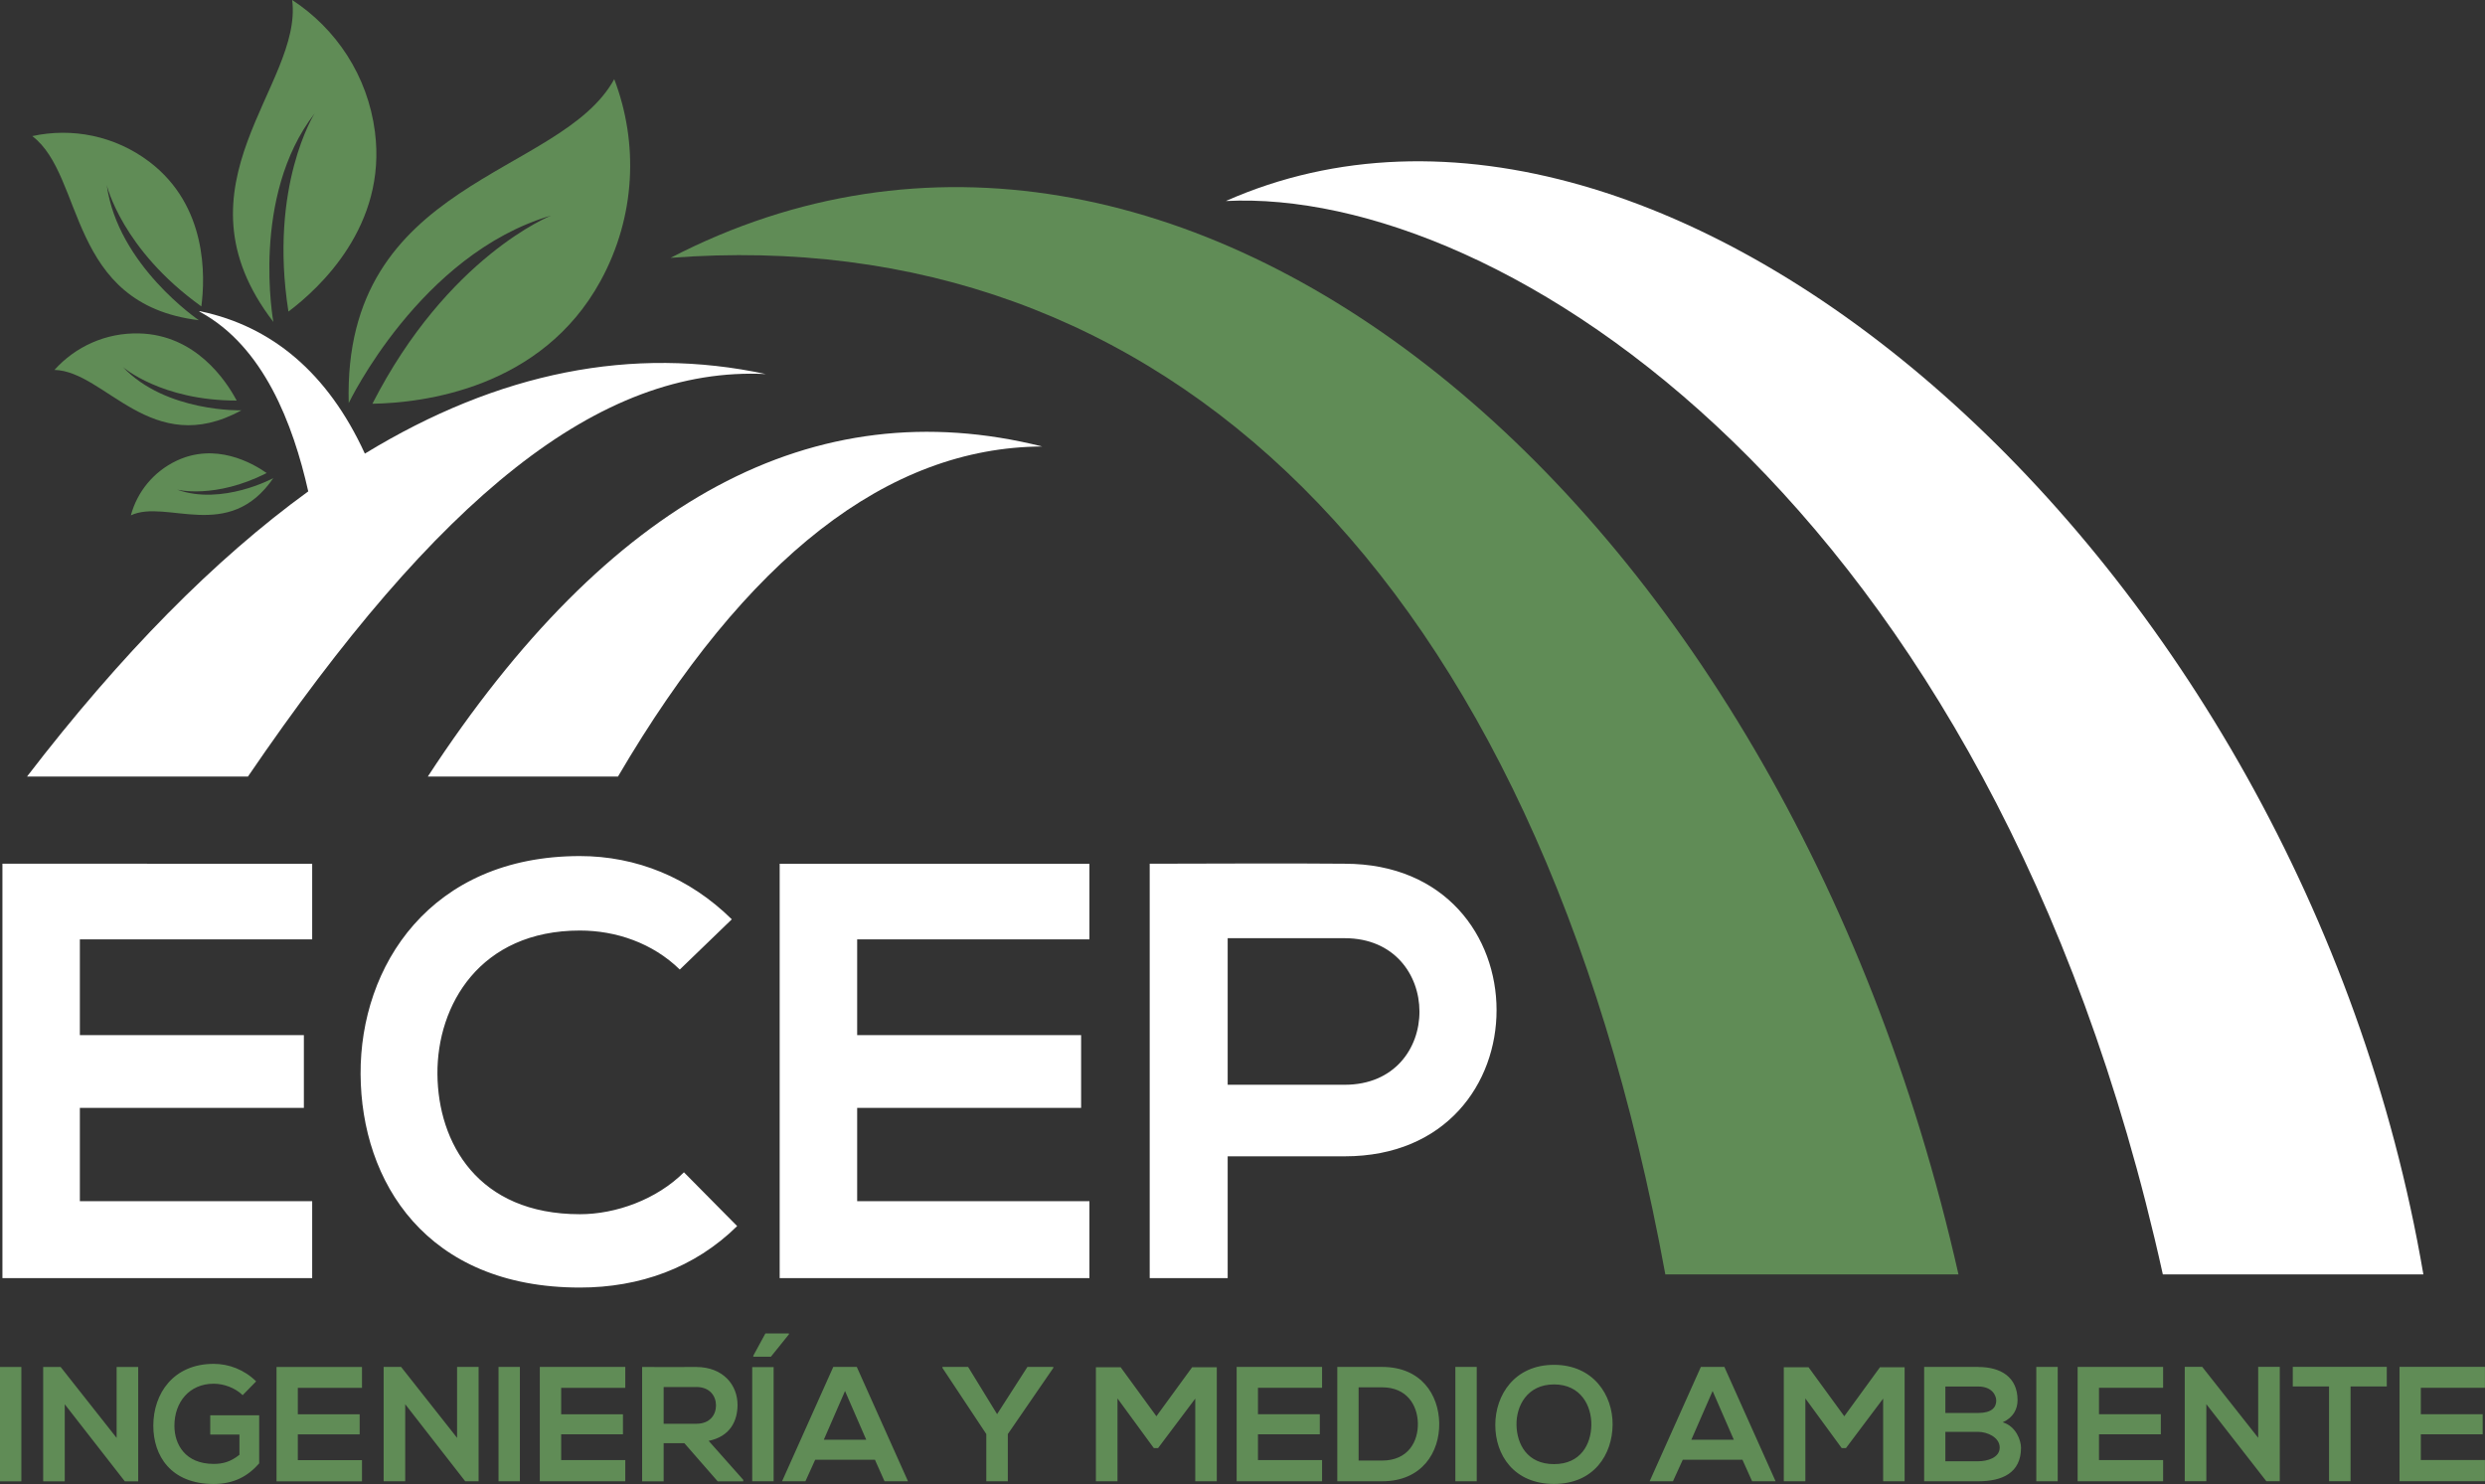 <svg xmlns="http://www.w3.org/2000/svg" id="a" viewBox="0 0 460.49 275"><rect x="0" y="0" width="460.49" height="275" fill="#333333" stroke="none"/><defs><style>.b{fill:#fff;}.c{fill:#608c56;}</style></defs><path class="c" d="M362.92,236.16C330.24,91.2,218.15-.86,124.26,47.78c90.58-6.91,160.43,57.66,184.34,188.38h54.32Z"></path><path class="c" d="M24.25,95.5c1.16-4.29,4.12-8.05,8.45-10.11,7.24-3.43,14.02,.38,16.72,2.27-9.61,4.88-16.63,3.07-16.63,3.07,8.39,3.01,17.86-2.13,17.86-2.13-8.27,12.06-19.83,3.8-26.4,6.9Z"></path><path class="c" d="M10.1,68.54c3.86-4.29,9.5-6.92,15.72-6.75,10.4,.27,16.03,8.66,18.04,12.44-13.99,0-21.07-6.2-21.07-6.2,7.96,8.4,21.94,8.01,21.94,8.01-16.65,9.12-25.19-7.24-34.63-7.49Z"></path><path class="c" d="M5.98,25.22c7.32-1.6,15.27-.11,21.71,4.77,10.76,8.17,10.35,21.29,9.62,26.79-14.78-10.59-17.53-22.5-17.53-22.5,2.04,14.88,17.07,25.06,17.07,25.06C12.37,56.36,15.75,32.63,5.98,25.22Z"></path><path class="c" d="M54.14,0c8.14,5.31,14,14.02,15.34,24.43,2.25,17.41-10.27,28.98-16.03,33.31-3.67-23.32,4.85-36.72,4.85-36.72-11.92,15.44-7.64,38.64-7.64,38.64C31.14,34.28,56.18,15.8,54.14,0Z"></path><path class="c" d="M113.82,14.66c4.51,11.81,4.01,25.43-2.53,37.39-10.94,20-32.91,22.61-42.28,22.77,13.96-27.31,33.13-34.88,33.13-34.88-24.31,7.13-37.52,34.76-37.52,34.76-1.14-41.57,39.28-41.87,49.2-60.03Z"></path><path class="b" d="M57.85,222.6H14.8v-17.3H56.31v-13.48H14.8v-17.74H57.85v-14.02H.45v76.79H57.85v-14.24h0Zm68.89-5.36c-5.04,5.03-12.6,7.77-19.28,7.77-18.95,0-26.29-13.25-26.4-25.95-.1-12.82,7.89-26.62,26.4-26.62,6.68,0,13.48,2.31,18.51,7.23l9.64-9.31c-7.89-7.77-17.74-11.72-28.15-11.72-27.71,0-40.75,20.37-40.64,40.42,.11,19.93,12.16,39.54,40.64,39.54,11.06,0,21.25-3.62,29.14-11.39l-9.86-9.97h0Zm75.14,5.36h-43.04v-17.3h41.5v-13.48h-41.5v-17.74h43.04v-14.02h-57.4v76.79h57.4v-14.24h0Zm25.62-48.74h21.69c18.41,0,18.52,27.16,0,27.16h-21.69v-27.16h0Zm21.69-13.8c-12.05-.11-24.09,0-36.14,0v76.79h14.45v-22.57h21.69c37.57,0,37.46-54.22,0-54.22Z"></path><path class="c" d="M3.96,274.51v-21.19H0v21.19H3.96Zm17.65-8.05l-10.37-13.14h-3.24v21.19h4v-14.28l11.13,14.28h2.48v-21.19h-4v13.14Zm25.85-10.48c-2.18-2.15-5.02-3.24-7.86-3.24-7.47,0-11.19,5.5-11.19,11.46,0,5.56,3.24,10.8,11.19,10.8,3.72,0,6.34-1.43,8.43-3.82v-8.91h-9.07v3.57h5.41v3.75c-1.66,1.33-3.12,1.69-4.77,1.69-5.26,0-7.28-3.6-7.28-7.07,0-4.35,2.75-7.79,7.28-7.79,1.85,0,3.96,.75,5.37,2.12l2.49-2.55Zm19.62,14.6h-11.89v-4.77h11.46v-3.72h-11.46v-4.9h11.89v-3.87h-15.84v21.19h15.84v-3.93Zm17.62-4.13l-10.37-13.14h-3.24v21.19h4v-14.28l11.12,14.28h2.48v-21.19h-3.99v13.14Zm11.64,8.05v-21.19h-3.96v21.19h3.96Zm19.53-3.93h-11.88v-4.77h11.45v-3.72h-11.45v-4.9h11.88v-3.87h-15.84v21.19h15.84v-3.93Zm21.86,3.66l-6.41-7.22c4.03-.82,5.35-3.75,5.35-6.67,0-3.67-2.63-6.99-7.62-7.02-3.36,.03-6.71,0-10.06,0v21.19h3.99v-7.07h3.84l6.17,7.07h4.74v-.27h0Zm-8.68-17.2c2.51,0,3.63,1.7,3.63,3.41s-1.09,3.4-3.63,3.4h-6.07v-6.8h6.07Zm10.34,17.47v-21.16h3.97v21.16h-3.97Zm6.8-27.39h-4.36l-2.24,4.12v.18h3.27l3.33-4.14v-.16h0Zm17.71,27.39h4.36l-9.49-21.19h-4.36l-9.49,21.19h4.33l1.81-3.99h11.07l1.78,3.99Zm-3.39-7.7h-7.85l3.93-9.03,3.93,9.03h0Zm18.87-13.49h-4.74v.18l8.13,12.26v8.75h3.99v-8.75l8.43-12.26v-.18h-4.8l-5.62,8.75-5.37-8.75h0Zm42.1,21.19h4v-21.13h-4.57l-6.62,9.08-6.62-9.08h-4.59v21.13h4v-15.35l6.73,9.2h.79l6.89-9.17v15.32h0Zm23.51-3.93h-11.88v-4.77h11.46v-3.72h-11.46v-4.9h11.88v-3.87h-15.83v21.19h15.83v-3.93Zm11.13-17.26h-8.31v21.19h8.31c7.4,0,10.67-5.4,10.58-10.78-.09-5.24-3.33-10.41-10.58-10.41h0Zm-4.36,3.78h4.36c4.59,0,6.53,3.31,6.62,6.6,.09,3.46-1.82,6.97-6.62,6.97h-4.36v-13.58h0Zm21.89,17.41v-21.19h-3.96v21.19h3.96Zm14.32-21.58c-7.31,0-10.88,5.59-10.88,11.15s3.45,10.92,10.88,10.92,10.8-5.47,10.86-10.95c.06-5.52-3.58-11.12-10.86-11.12Zm0,3.63c4.99,0,6.98,3.99,6.92,7.55-.06,3.48-1.93,7.22-6.92,7.22s-6.86-3.72-6.95-7.19c-.09-3.57,1.97-7.58,6.95-7.58Zm36.7,17.95h4.36l-9.49-21.19h-4.36l-9.49,21.19h4.32l1.82-3.99h11.06l1.79,3.99h0Zm-3.39-7.7h-7.86l3.94-9.03,3.93,9.03Zm27.66,7.7h4v-21.13h-4.57l-6.61,9.08-6.62-9.08h-4.59v21.13h4v-15.35l6.73,9.2h.79l6.89-9.17v15.32Zm11.55-9.16h6.1c1.64,0,3.97,1,3.97,2.91s-2.33,2.54-3.97,2.54h-6.1v-5.44Zm0-8.4h6.1c2.54,0,3.33,1.64,3.33,2.62,0,1.22-.82,2.28-3.33,2.28h-6.1v-4.89Zm6.1-3.63h-10.03v21.19h10.03c4.39,0,7.92-1.51,7.92-6.22,0-1.33-.91-3.97-3.39-4.71,1.97-.88,2.75-2.46,2.75-4.1,0-4.28-3.11-6.15-7.28-6.15h0Zm14.72,21.19v-21.19h-3.97v21.19h3.97Zm19.53-3.93h-11.88v-4.77h11.46v-3.72h-11.46v-4.9h11.88v-3.87h-15.84v21.19h15.84v-3.93Zm17.62-4.13l-10.37-13.14h-3.24v21.19h4v-14.28l11.12,14.28h2.49v-21.19h-4v13.14Zm13.13,8.05h3.99v-17.56h6.71v-3.63h-17.42v3.63h6.72v17.56Zm28.89-3.93h-11.88v-4.77h11.46v-3.72h-11.46v-4.9h11.88v-3.87h-15.83v21.19h15.83v-3.93Z"></path><path class="b" d="M227.16,37.25c50.82-2.55,141.87,55.11,173.63,198.91h48.28C426.37,103.07,308.82,1.08,227.16,37.25h0Z"></path><path class="b" d="M79.28,143.9c33.54-51.36,71.49-71.77,113.86-61.16-28.61,.14-54.81,20.55-78.62,61.16h-35.23Z"></path><path class="b" d="M141.98,69.32c-31.03-1.55-60.88,23.02-96.03,74.58H5.01c17.38-22.63,34.75-40.24,52.11-52.84-2.82-12.54-8.29-26.83-19.96-33.21-.41-.26-.23-.23,.09-.14,13.05,2.78,23.46,11.29,30.36,26.35,24.8-15.12,49.59-20.05,74.36-14.73Z"></path></svg>